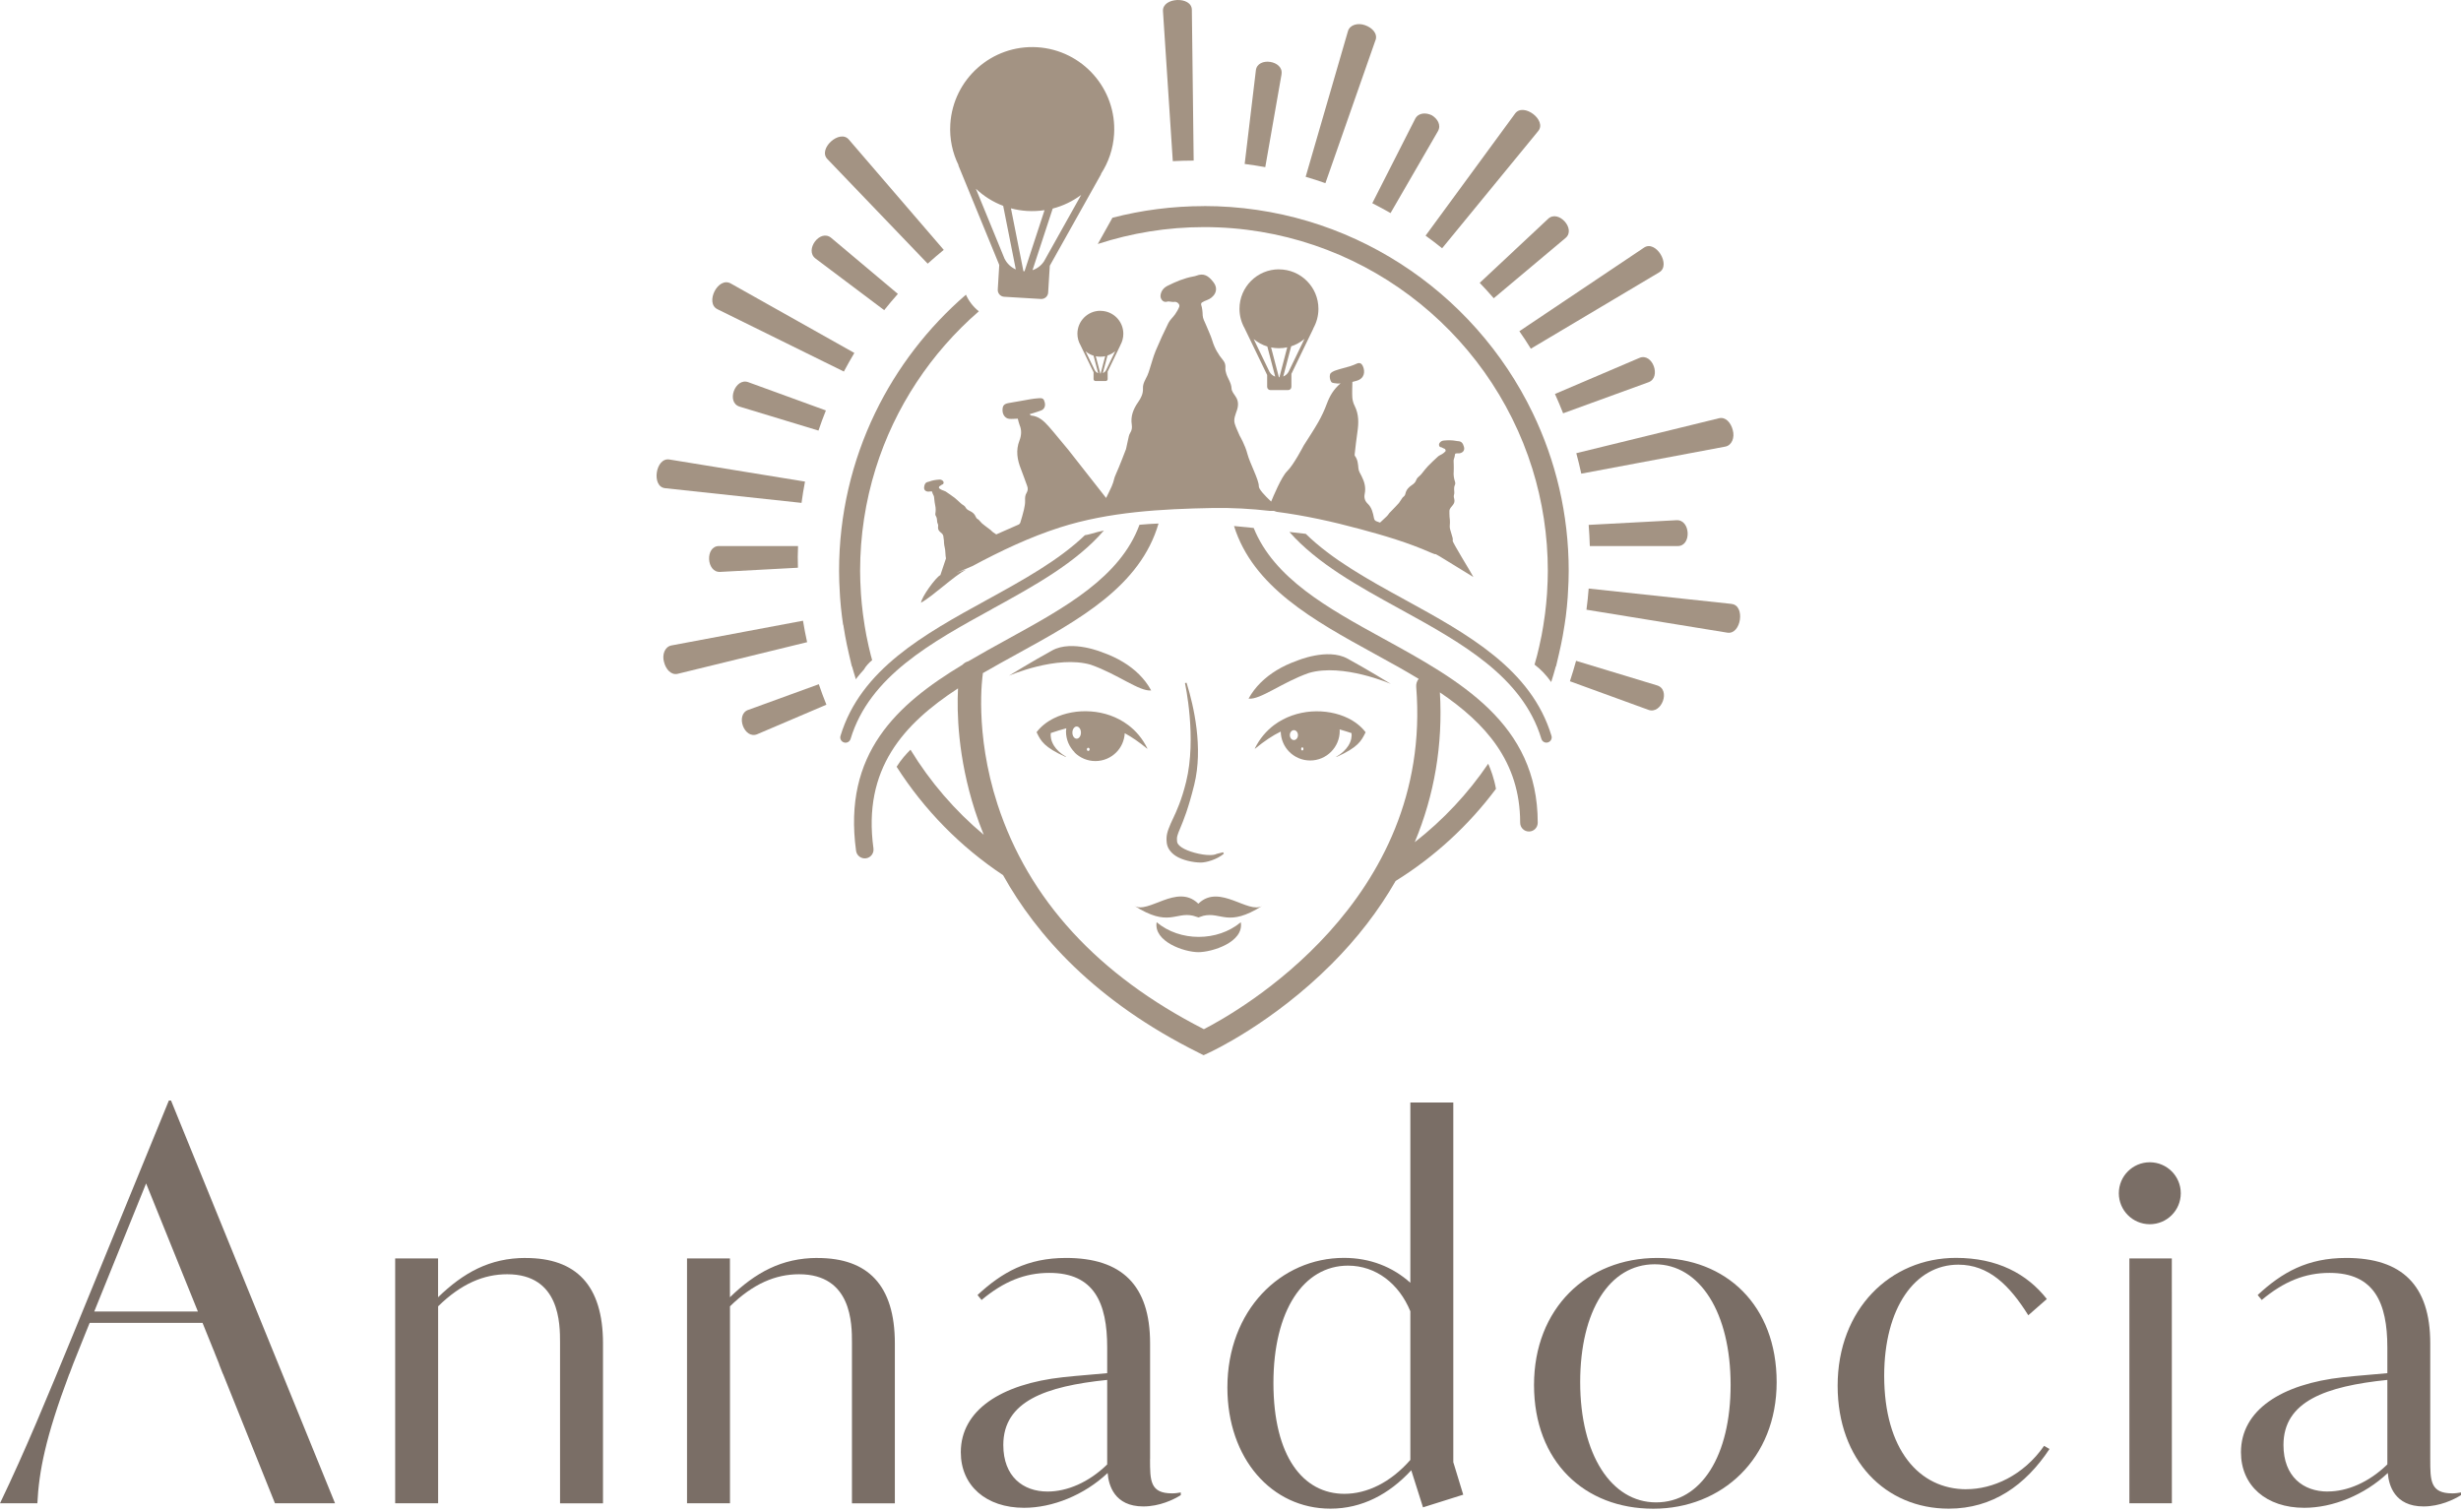 <svg width="420" height="258" viewBox="0 0 420 258" fill="none" xmlns="http://www.w3.org/2000/svg">
<g clip-path="url(#clip0_2765_2)">
<path d="M192.519 75.035C192.402 75.522 192.305 76.009 192.169 76.641C192.169 76.641 191 79.718 190.494 80.799C189.988 81.879 190.221 81.87 189.715 83.028C189.442 83.642 189.111 84.294 188.771 84.985C186.123 81.636 182.472 76.943 182.306 76.749C181.177 75.434 180.115 74.061 178.967 72.767C178.168 71.871 177.292 71.034 175.987 70.917C175.909 70.917 175.851 70.81 175.705 70.693C175.909 70.634 176.046 70.605 176.163 70.556C176.688 70.381 177.224 70.245 177.73 70.031C178.256 69.807 178.451 69.262 178.295 68.668C178.129 68.035 177.964 67.918 177.243 67.967C176.786 67.996 176.318 68.054 175.861 68.132C174.663 68.337 173.466 68.57 172.259 68.765C171.402 68.901 171.119 69.154 171.09 69.924C171.061 70.732 171.528 71.404 172.229 71.481C172.716 71.53 173.213 71.462 173.699 71.452C173.797 71.803 173.865 72.192 174.011 72.552C174.391 73.438 174.313 74.334 173.982 75.191C173.329 76.865 173.602 78.452 174.235 80.049C174.615 81.003 174.936 81.977 175.296 82.931C175.462 83.359 175.423 83.749 175.189 84.129C174.946 84.528 174.926 84.946 174.946 85.414C174.965 85.93 174.868 86.465 174.751 86.971C174.576 87.721 174.352 88.461 174.128 89.201C174.089 89.328 173.972 89.464 173.865 89.513C172.638 90.058 171.402 90.583 170.175 91.138C170.126 91.158 170.078 91.187 170.029 91.207C169.854 91.09 169.678 90.983 169.532 90.876C169.162 90.603 169.24 90.564 168.88 90.32C168.52 90.077 167.595 89.328 167.595 89.328C167.439 89.152 167.313 89.016 167.186 88.889C167.089 88.782 167.001 88.656 166.875 88.597C166.69 88.51 166.592 88.373 166.524 88.198C166.329 87.692 165.94 87.4 165.482 87.186C165.19 87.049 164.937 86.894 164.781 86.592C164.645 86.329 164.372 86.212 164.148 86.046C164.041 85.969 163.934 85.871 163.837 85.774C163.535 85.511 163.253 85.219 162.941 84.975C162.435 84.596 161.919 84.236 161.393 83.885C161.208 83.768 160.975 83.729 160.77 83.632C160.605 83.554 160.449 83.476 160.303 83.359C160.166 83.252 160.254 82.989 160.42 82.931C160.488 82.912 160.536 82.853 160.605 82.814C160.663 82.775 160.721 82.707 160.79 82.697C161.082 82.639 161.091 82.298 160.965 82.133C160.79 81.909 160.546 81.831 160.283 81.85C159.719 81.889 159.164 81.967 158.628 82.171C158.56 82.191 158.502 82.22 158.433 82.23C157.947 82.318 157.781 82.6 157.713 83.135C157.635 83.768 158.2 83.973 158.628 83.885C158.745 83.866 158.862 83.856 158.979 83.856C159.018 83.856 159.076 83.904 159.076 83.944C159.125 84.167 159.222 84.362 159.329 84.567C159.426 84.742 159.417 84.966 159.446 85.18C159.495 85.531 159.514 85.9 159.602 86.241C159.709 86.709 159.709 87.176 159.631 87.653C159.602 87.838 159.65 87.994 159.758 88.149C159.816 88.237 159.845 88.354 159.874 88.461C159.952 88.782 159.884 89.123 160.059 89.435C160.137 89.581 160.108 89.805 160.089 89.999C160.069 90.321 160.205 90.564 160.429 90.768C160.653 90.973 160.926 91.138 160.984 91.46C161.033 91.722 161.052 91.985 161.091 92.248C161.091 92.248 161.091 92.92 161.237 93.475C161.364 93.913 161.325 94.809 161.442 95.305L160.488 98.148C159.68 98.538 157.226 101.955 157.187 102.87C159.3 101.663 162.746 98.353 164.888 97.194L163.194 97.778C164.1 97.389 165.015 97.009 165.93 96.62C170.769 94.03 175.715 91.674 180.914 90.009C189.267 87.341 198.254 86.864 206.919 86.699C210.258 86.64 213.51 86.825 216.732 87.195C216.947 87.195 217.171 87.195 217.385 87.186L217.881 87.351C222.652 87.974 227.354 89.006 232.144 90.301C236.234 91.401 240.284 92.589 244.178 94.312C245.57 94.926 244.353 94.176 245.687 94.945L251.451 98.479C251.11 97.778 247.829 92.501 247.917 92.278C248.102 91.83 247.333 90.447 247.42 89.727C247.508 89.006 247.381 88.188 247.381 88.188C247.381 87.857 247.342 87.526 247.362 87.195C247.381 86.786 247.683 86.523 247.917 86.231C248.16 85.939 248.287 85.618 248.199 85.219C248.15 84.985 248.063 84.722 248.131 84.518C248.277 84.099 248.131 83.69 248.17 83.272C248.18 83.135 248.199 82.989 248.257 82.863C248.365 82.649 248.394 82.454 248.316 82.22C248.131 81.656 248.034 81.081 248.092 80.478C248.131 80.03 248.092 79.582 248.092 79.134C248.092 78.871 248.043 78.589 248.121 78.355C248.219 78.082 248.296 77.82 248.316 77.537C248.316 77.489 248.384 77.411 248.423 77.401C248.569 77.372 248.715 77.362 248.861 77.372C249.406 77.401 250.068 77.031 249.844 76.262C249.659 75.609 249.397 75.298 248.783 75.288C248.696 75.288 248.608 75.269 248.53 75.249C247.829 75.113 247.128 75.123 246.427 75.181C246.096 75.21 245.814 75.356 245.639 75.668C245.512 75.892 245.59 76.311 245.95 76.33C246.038 76.33 246.116 76.398 246.193 76.437C246.271 76.476 246.349 76.534 246.437 76.544C246.651 76.583 246.807 76.885 246.661 77.05C246.515 77.216 246.33 77.352 246.135 77.479C245.901 77.635 245.619 77.722 245.405 77.917C244.821 78.443 244.246 78.998 243.691 79.562C243.341 79.922 243.049 80.331 242.727 80.721C242.62 80.857 242.513 80.993 242.387 81.11C242.134 81.354 241.822 81.558 241.705 81.909C241.569 82.308 241.296 82.561 240.956 82.785C240.43 83.135 240.001 83.573 239.855 84.236C239.807 84.469 239.7 84.654 239.495 84.8C239.359 84.898 239.271 85.073 239.164 85.219C239.038 85.404 238.911 85.599 238.745 85.842C238.745 85.842 237.733 86.952 237.343 87.322C236.944 87.692 237.051 87.731 236.642 88.14C236.321 88.461 235.922 88.802 235.523 89.191C235.338 89.123 235.153 89.055 234.958 88.987C234.656 88.88 234.54 88.714 234.481 88.403C234.316 87.517 234.101 86.621 233.43 85.978C232.923 85.492 232.768 84.937 232.904 84.284C233.128 83.204 232.865 82.23 232.378 81.276C232.164 80.847 231.872 80.409 231.833 79.952C231.765 79.183 231.716 78.443 231.229 77.8C231.171 77.722 231.181 77.566 231.2 77.45C231.346 76.203 231.473 74.967 231.658 73.731C231.882 72.212 231.921 70.742 231.21 69.31C230.986 68.872 230.83 68.366 230.791 67.869C230.733 66.983 230.791 66.088 230.801 65.182C231.015 65.124 231.258 65.056 231.512 64.988C232.826 64.627 233.05 63.478 232.573 62.447C232.378 62.038 232.057 61.853 231.599 62.038C231.21 62.203 230.82 62.388 230.411 62.505C229.594 62.758 228.756 62.933 227.948 63.216C227.578 63.342 227.082 63.576 226.994 63.878C226.868 64.267 226.965 64.841 227.199 65.182C227.354 65.416 227.9 65.387 228.27 65.455C228.396 65.474 228.523 65.445 228.786 65.426C227.578 66.448 226.916 67.616 226.429 68.94C226.03 70.011 225.543 71.053 224.979 72.046C224.219 73.39 223.353 74.665 222.486 76.048C222.486 76.048 220.753 79.387 219.673 80.409C218.709 81.325 217.248 84.849 216.937 85.599C215.788 84.518 214.824 83.486 214.834 82.98C214.863 81.918 213.276 78.998 212.887 77.469C212.497 75.941 211.572 74.373 211.572 74.373C211.29 73.711 210.969 73.059 210.745 72.377C210.462 71.53 210.862 70.751 211.115 69.963C211.368 69.164 211.368 68.405 210.871 67.675C210.589 67.246 210.2 66.779 210.18 66.312C210.141 65.328 209.538 64.618 209.275 63.751C209.187 63.459 209.109 63.148 209.129 62.855C209.168 62.339 209.08 61.901 208.749 61.502C207.912 60.509 207.279 59.409 206.899 58.143C206.617 57.209 206.169 56.332 205.809 55.427C205.594 54.901 205.273 54.366 205.254 53.83C205.234 53.197 205.186 52.603 204.991 52C204.962 51.902 205.02 51.698 205.108 51.639C205.38 51.474 205.672 51.318 205.974 51.221C207.094 50.831 208.155 49.556 207.094 48.173C206.208 47.005 205.409 46.577 204.163 47.054C203.988 47.122 203.803 47.161 203.618 47.19C202.09 47.472 200.658 48.076 199.276 48.767C198.624 49.089 198.166 49.614 198.059 50.393C197.981 50.958 198.468 51.737 199.227 51.474C199.402 51.416 199.617 51.474 199.811 51.493C200.006 51.503 200.21 51.562 200.395 51.523C200.853 51.425 201.418 51.922 201.252 52.36C201.077 52.818 200.814 53.246 200.532 53.655C200.181 54.161 199.675 54.58 199.402 55.125C198.633 56.683 197.903 58.26 197.231 59.866C196.813 60.879 196.54 61.96 196.199 63.001C196.082 63.362 195.975 63.732 195.82 64.072C195.498 64.773 195.021 65.445 195.06 66.253C195.109 67.188 194.739 67.908 194.233 68.638C193.434 69.778 192.918 71.034 193.152 72.484C193.23 72.99 193.162 73.458 192.86 73.925C192.655 74.237 192.616 74.665 192.519 75.045V75.035Z" fill="#A39383"/>
<path d="M197.397 157.392C196.842 160.682 202.07 162.503 204.533 162.503C206.821 162.503 212.332 160.819 211.757 157.392C207.775 160.731 201.379 160.731 197.397 157.392Z" fill="#A39383"/>
<path d="M228.046 129.148C228.046 129.148 228.026 129.177 228.046 129.187C228.046 129.196 228.065 129.206 228.085 129.196C231.784 127.531 232.31 126.46 233.001 125.088L233.05 124.99C233.05 124.99 233.05 124.971 233.05 124.961C232.3 123.978 231.278 123.17 230.071 122.576C228.25 121.68 226.04 121.271 223.801 121.427C221.571 121.593 219.322 122.332 217.433 123.744C216.119 124.737 214.98 126.052 214.152 127.736C214.152 127.746 214.152 127.765 214.162 127.775C214.172 127.775 214.182 127.775 214.191 127.775C215.778 126.47 217.209 125.516 218.573 124.854C218.602 126.198 219.147 127.424 220.033 128.31C220.948 129.226 222.204 129.79 223.596 129.79C224.989 129.79 226.244 129.226 227.16 128.31C228.075 127.395 228.64 126.139 228.64 124.747C228.64 124.659 228.62 124.572 228.62 124.484C229.272 124.669 229.944 124.883 230.655 125.117C230.723 125.633 230.645 126.441 230.09 127.298C229.691 127.921 229.058 128.563 228.065 129.148H228.046ZM220.822 126.305C220.442 126.305 220.13 125.925 220.13 125.458C220.13 124.99 220.442 124.611 220.822 124.611C221.201 124.611 221.513 124.99 221.513 125.458C221.513 125.925 221.201 126.305 220.822 126.305ZM222.253 128.086C222.146 128.086 222.058 127.97 222.058 127.814C222.058 127.658 222.146 127.541 222.253 127.541C222.36 127.541 222.447 127.658 222.447 127.814C222.447 127.97 222.36 128.086 222.253 128.086Z" fill="#A39383"/>
<path d="M169.318 103.931C176.533 99.969 183.659 96.045 188.401 90.535C187.641 90.71 186.892 90.895 186.152 91.119C185.811 91.216 185.47 91.294 185.149 91.343C180.67 95.646 174.595 98.986 168.452 102.364C157.742 108.244 146.877 114.213 143.44 125.594C143.294 126.071 143.567 126.568 144.044 126.714C144.521 126.86 145.017 126.587 145.163 126.11C148.386 115.43 158.93 109.646 169.318 103.941V103.931Z" fill="#A39383"/>
<path d="M236.029 108.955C226.644 103.805 217.424 98.713 213.958 90.106C212.838 89.99 211.718 89.882 210.599 89.775C213.87 100.193 224.141 105.849 234.578 111.584C237.12 112.976 239.67 114.378 242.114 115.858C241.812 116.238 241.647 116.725 241.695 117.241C244.626 153.867 211.232 172.687 205.458 175.647C187.378 166.427 175.54 153.526 170.243 137.287C166.232 124.961 167.702 115.206 167.722 115.099C167.731 115.021 167.722 114.953 167.731 114.884C169.669 113.755 171.645 112.674 173.622 111.584C184.205 105.772 194.603 100.037 197.718 89.347C196.628 89.396 195.547 89.454 194.466 89.561C191.185 98.508 181.751 103.698 172.171 108.965C169.844 110.24 167.517 111.526 165.249 112.859C164.869 112.957 164.538 113.161 164.275 113.444C153.049 120.22 143.82 128.612 146.098 145.202C146.205 146.02 146.964 146.594 147.782 146.487C148.6 146.38 149.175 145.621 149.067 144.803C147.188 131.173 154.247 123.53 163.496 117.484C163.292 121.515 163.447 129.216 166.378 138.329C166.806 139.653 167.303 141.035 167.887 142.466C162.97 138.358 158.745 133.451 155.386 127.95C154.714 128.612 153.77 129.644 153.02 130.861C157.723 138.222 163.915 144.53 171.188 149.36C176.864 159.543 186.872 170.866 204.553 179.658L205.409 180.086L206.276 179.687C206.714 179.483 217.112 174.673 227.228 164.557C231.658 160.127 235.309 155.367 238.181 150.353C244.83 146.225 250.633 140.879 255.306 134.629C254.985 132.828 254.411 131.309 253.982 130.345C250.526 135.437 246.291 139.955 241.442 143.732C244.801 135.68 246.262 127.084 245.736 118.165C253.476 123.423 259.434 129.946 259.434 140.412C259.434 141.24 260.106 141.911 260.934 141.911C261.761 141.911 262.433 141.24 262.433 140.412C262.433 123.452 249.114 116.14 236.029 108.955Z" fill="#A39383"/>
<path d="M239.768 102.354C233.517 98.927 227.345 95.52 222.847 91.109C221.922 91.002 220.997 90.895 220.052 90.788C224.794 96.162 231.804 100.037 238.901 103.931C249.289 109.637 259.834 115.42 263.056 126.1C263.202 126.577 263.699 126.85 264.176 126.704C264.653 126.558 264.925 126.061 264.779 125.584C261.343 114.193 250.477 108.225 239.768 102.354Z" fill="#A39383"/>
<path d="M218.271 45.964C214.552 45.964 211.533 48.982 211.533 52.701C211.533 53.908 211.855 55.047 212.41 56.031L216.255 63.995V66.02C216.255 66.331 216.508 66.575 216.81 66.575H219.838C220.15 66.575 220.393 66.321 220.393 66.02V63.809L224.151 56.04H224.132C224.687 55.047 225.008 53.918 225.008 52.711C225.008 48.991 221.99 45.973 218.271 45.973V45.964ZM216.664 63.478L213.958 57.871C214.639 58.435 215.428 58.873 216.285 59.136L217.628 64.277C217.219 64.131 216.888 63.849 216.664 63.478ZM218.3 64.384H218.261L216.927 59.292C217.356 59.38 217.803 59.428 218.261 59.428C218.748 59.428 219.225 59.38 219.682 59.273L218.349 64.374C218.349 64.374 218.319 64.374 218.3 64.374V64.384ZM219.897 63.478C219.692 63.829 219.381 64.102 219.001 64.257L220.354 59.107C221.191 58.834 221.961 58.396 222.623 57.841L219.897 63.478Z" fill="#A39383"/>
<path d="M187.787 53.041C185.626 53.041 183.874 54.794 183.874 56.955C183.874 57.656 184.059 58.318 184.39 58.893L186.629 63.527V64.705C186.629 64.88 186.775 65.026 186.95 65.026H188.712C188.888 65.026 189.034 64.88 189.034 64.705V63.42L191.214 58.903H191.205C191.526 58.328 191.711 57.666 191.711 56.965C191.711 54.804 189.959 53.051 187.797 53.051L187.787 53.041ZM186.853 63.225L185.276 59.964C185.665 60.295 186.132 60.548 186.629 60.704L187.417 63.693C187.184 63.605 186.989 63.44 186.862 63.225H186.853ZM187.807 63.761H187.787L187.009 60.801C187.262 60.85 187.515 60.879 187.787 60.879C188.07 60.879 188.352 60.85 188.615 60.791L187.836 63.761C187.836 63.761 187.817 63.761 187.807 63.761ZM188.732 63.225C188.615 63.43 188.43 63.586 188.216 63.673L189.004 60.675C189.491 60.519 189.939 60.266 190.328 59.935L188.742 63.216L188.732 63.225Z" fill="#A39383"/>
<path d="M295.506 103.065L271.127 100.446C271.03 101.653 270.913 102.861 270.748 104.058L294.776 107.972C297.152 108.381 297.911 103.308 295.506 103.075V103.065Z" fill="#A39383"/>
<path d="M282.781 116.968L268.976 112.781C268.654 113.959 268.304 115.118 267.924 116.267L281.321 121.145C283.56 121.982 285.196 117.679 282.781 116.968Z" fill="#A39383"/>
<path d="M127.707 121.145C125.438 121.943 127.015 126.275 129.264 125.292L141.035 120.268C140.568 119.12 140.14 117.951 139.74 116.773L127.707 121.154V121.145Z" fill="#A39383"/>
<path d="M137.034 105.937L114.602 110.153C113.444 110.367 112.966 111.74 113.317 112.966C113.619 114.193 114.514 115.284 115.683 114.992L137.744 109.598C137.482 108.391 137.238 107.183 137.044 105.957L137.034 105.937Z" fill="#A39383"/>
<path d="M122.722 93.193C120.307 93.163 120.522 97.759 122.926 97.603L136.177 96.892C136.158 96.269 136.148 95.646 136.148 95.023C136.148 94.4 136.177 93.806 136.196 93.193H122.722Z" fill="#A39383"/>
<path d="M136.79 85.823C136.956 84.596 137.151 83.389 137.384 82.191L114.252 78.423C111.876 78.014 111.117 83.087 113.521 83.32L136.781 85.823H136.79Z" fill="#A39383"/>
<path d="M126.256 69.408L139.682 73.487C140.071 72.329 140.49 71.18 140.948 70.05L127.716 65.231C125.477 64.384 123.851 68.697 126.256 69.408Z" fill="#A39383"/>
<path d="M122.449 52.779L144.014 63.41C144.589 62.339 145.183 61.278 145.806 60.236L124.728 48.388C122.537 47.132 120.259 51.727 122.449 52.779Z" fill="#A39383"/>
<path d="M139.166 44.114L150.898 52.934C151.647 51.99 152.426 51.065 153.234 50.16L141.882 40.618C139.964 38.973 137.248 42.692 139.176 44.114H139.166Z" fill="#A39383"/>
<path d="M158.317 45C159.212 44.191 160.127 43.413 161.062 42.644L144.871 23.824C143.313 21.974 139.516 25.421 141.21 27.154L158.326 45H158.317Z" fill="#A39383"/>
<path d="M203.715 27.407L203.404 1.694C203.404 -0.72 198.292 -0.477 198.477 1.928L200.152 27.504C201.33 27.446 202.518 27.407 203.715 27.407Z" fill="#A39383"/>
<path d="M218.699 12.686C219.137 10.32 214.591 9.619 214.328 12.024L212.419 27.981C213.597 28.137 214.766 28.312 215.934 28.526L218.709 12.686H218.699Z" fill="#A39383"/>
<path d="M234.754 6.854C235.153 5.725 234.17 4.722 232.972 4.303C231.784 3.865 230.372 4.196 230.041 5.326L222.827 30.172C223.966 30.503 225.086 30.873 226.196 31.262L234.744 6.854H234.754Z" fill="#A39383"/>
<path d="M237.314 36.364L245.395 22.402C245.999 21.361 245.337 20.261 244.363 19.676C243.351 19.18 242.056 19.219 241.51 20.29L234.199 34.679C235.25 35.215 236.292 35.78 237.314 36.364Z" fill="#A39383"/>
<path d="M246.116 42.371L262.511 22.373C264.059 20.523 259.97 17.427 258.558 19.394L243.292 40.219C244.256 40.91 245.2 41.631 246.116 42.371Z" fill="#A39383"/>
<path d="M254.927 50.9L267.165 40.628C269.024 39.1 265.938 35.682 264.195 37.357L252.532 48.271C253.349 49.128 254.148 50.004 254.927 50.9Z" fill="#A39383"/>
<path d="M261.265 59.506L283.161 46.48C285.254 45.263 282.567 40.891 280.571 42.264L259.298 56.527C259.98 57.501 260.632 58.494 261.255 59.506H261.265Z" fill="#A39383"/>
<path d="M279.763 61.093L265.373 67.237C265.86 68.317 266.327 69.417 266.766 70.537L281.321 65.241C283.589 64.442 282.022 60.11 279.763 61.093Z" fill="#A39383"/>
<path d="M269.862 80.838L294.435 76.223C295.594 76.009 296.071 74.636 295.72 73.409C295.419 72.183 294.523 71.092 293.354 71.384L269.015 77.343C269.326 78.491 269.608 79.66 269.862 80.828V80.838Z" fill="#A39383"/>
<path d="M271.127 89.581C271.225 90.778 271.283 91.976 271.322 93.193H286.315C288.73 93.222 288.516 88.626 286.101 88.782L271.127 89.581Z" fill="#A39383"/>
<path d="M204.601 154.14C204.601 154.14 204.533 154.208 204.504 154.237C204.475 154.208 204.436 154.169 204.407 154.14C200.834 150.781 195.956 156.058 193.58 154.588C199.451 158.307 200.551 155.59 203.608 156.282L204.533 156.574L205.38 156.291C208.457 155.581 209.547 158.317 215.428 154.597C213.052 156.068 208.175 150.791 204.601 154.15V154.14Z" fill="#A39383"/>
<path d="M229.944 112.392C226.546 110.532 221.299 112.781 221.299 112.781C220.091 113.21 218.923 113.745 217.862 114.398C215.885 115.605 214.191 117.202 213.081 119.236C215.116 119.451 218.777 116.462 223.372 114.855C229.165 113.142 237.373 116.725 237.373 116.725C237.373 116.725 233.352 114.252 229.954 112.392H229.944Z" fill="#A39383"/>
<path d="M186.171 113.453C190.767 115.06 194.427 118.039 196.462 117.834C195.362 115.8 193.668 114.193 191.682 112.996C190.611 112.343 189.452 111.808 188.245 111.379C188.245 111.379 182.997 109.14 179.599 110.99C176.202 112.85 172.181 115.323 172.181 115.323C172.181 115.323 180.378 111.749 186.181 113.453H186.171Z" fill="#A39383"/>
<path d="M143.917 106.619C144.014 107.251 144.122 107.875 144.229 108.498C144.414 109.52 144.628 110.532 144.861 111.535C144.92 111.798 144.978 112.061 145.046 112.324C145.163 112.791 145.251 113.268 145.378 113.736C145.387 113.736 145.397 113.716 145.407 113.706C145.611 114.456 145.845 115.196 146.069 115.936C146.127 115.848 146.176 115.761 146.244 115.673C146.624 115.186 147.023 114.738 147.422 114.291C147.792 113.648 148.289 113.122 148.844 112.665C148.766 112.382 148.678 112.1 148.61 111.808C148.357 110.815 148.123 109.802 147.928 108.79C147.909 108.683 147.88 108.585 147.86 108.478C147.656 107.407 147.48 106.317 147.334 105.226C147.305 105.041 147.286 104.856 147.257 104.671C147.12 103.591 147.013 102.51 146.935 101.41C146.926 101.235 146.916 101.059 146.906 100.884C146.838 99.745 146.789 98.596 146.789 97.438C146.789 91.372 147.714 85.521 149.428 80.01C152.709 69.466 158.901 60.197 167.05 53.129C166.105 52.38 165.346 51.406 164.849 50.296C158.395 55.865 153.098 62.719 149.35 70.479C145.407 78.647 143.197 87.789 143.197 97.447C143.197 98.684 143.245 99.91 143.323 101.127C143.343 101.42 143.352 101.712 143.372 102.004C143.45 103.084 143.557 104.165 143.693 105.226C143.752 105.694 143.82 106.161 143.888 106.628L143.917 106.619Z" fill="#A39383"/>
<path d="M205.478 35.176C200.084 35.176 194.846 35.867 189.851 37.162L187.349 41.641C193.064 39.781 199.159 38.759 205.487 38.759C231.774 38.759 254.08 56.138 261.518 80.01C263.231 85.521 264.156 91.372 264.156 97.438C264.156 98.596 264.108 99.745 264.039 100.884C264.039 101.059 264.02 101.235 264.01 101.41C263.932 102.5 263.825 103.591 263.689 104.671C263.67 104.856 263.64 105.041 263.611 105.226C263.465 106.317 263.29 107.407 263.085 108.478C263.066 108.585 263.037 108.683 263.017 108.79C262.813 109.802 262.589 110.815 262.336 111.808C262.199 112.353 262.044 112.889 261.888 113.424C262.988 114.261 263.913 115.245 264.731 116.403C265.013 115.508 265.286 114.612 265.529 113.697C265.539 113.697 265.549 113.716 265.558 113.726C265.685 113.259 265.772 112.781 265.889 112.314C265.957 112.051 266.016 111.788 266.074 111.526C266.308 110.523 266.522 109.51 266.707 108.488C266.824 107.865 266.931 107.242 267.019 106.609C267.087 106.142 267.165 105.674 267.223 105.207C267.359 104.136 267.467 103.065 267.544 101.984C267.564 101.692 267.583 101.4 267.593 101.108C267.671 99.891 267.72 98.664 267.72 97.428C267.72 87.77 265.51 78.628 261.567 70.459C251.5 49.595 230.129 35.166 205.458 35.166L205.478 35.176Z" fill="#A39383"/>
<path d="M163.555 28.215L170.535 45.214L170.282 49.42C170.243 50.053 170.73 50.608 171.363 50.647L177.652 51.026C178.285 51.065 178.84 50.578 178.879 49.946L179.161 45.35L187.933 29.695L187.894 29.675C189.18 27.709 189.978 25.401 190.134 22.889C190.601 15.169 184.721 8.538 177.01 8.061C169.289 7.594 162.659 13.475 162.182 21.186C162.026 23.697 162.552 26.092 163.593 28.205H163.574L163.555 28.215ZM184.526 33.248L178.168 44.61C177.701 45.311 177.019 45.837 176.211 46.109L179.658 35.595C181.44 35.137 183.085 34.329 184.526 33.258V33.248ZM175.296 36.004C176.309 36.062 177.302 36.013 178.266 35.867L174.848 46.294C174.848 46.294 174.78 46.294 174.741 46.294H174.663L172.531 35.556C173.417 35.789 174.342 35.945 175.286 36.004H175.296ZM171.207 35.137L173.359 45.983C172.541 45.623 171.869 44.99 171.47 44.201H171.46L166.543 32.207C167.877 33.472 169.464 34.475 171.217 35.137H171.207Z" fill="#A39383"/>
<path d="M183.377 128.408C184.292 129.323 185.548 129.888 186.94 129.888C188.333 129.888 189.589 129.323 190.504 128.408C191.351 127.561 191.876 126.412 191.954 125.136C193.152 125.779 194.398 126.645 195.771 127.765C195.771 127.765 195.79 127.765 195.8 127.765C195.81 127.765 195.82 127.746 195.81 127.726C194.982 126.042 193.843 124.718 192.529 123.734C190.64 122.313 188.391 121.573 186.161 121.417C183.932 121.252 181.712 121.67 179.891 122.566C178.684 123.16 177.652 123.968 176.912 124.951C176.912 124.951 176.912 124.971 176.912 124.981L176.961 125.078C177.642 126.46 178.178 127.522 181.878 129.187C181.887 129.187 181.907 129.187 181.917 129.177C181.917 129.167 181.917 129.148 181.917 129.138C180.924 128.554 180.281 127.911 179.891 127.288C179.346 126.431 179.259 125.623 179.327 125.107C180.261 124.786 181.138 124.523 181.975 124.299C181.956 124.484 181.926 124.669 181.926 124.835C181.926 126.227 182.491 127.483 183.406 128.398L183.377 128.408ZM183.747 126.071C183.338 126.071 183.017 125.604 183.017 125.029C183.017 124.455 183.348 123.988 183.747 123.988C184.146 123.988 184.477 124.455 184.477 125.029C184.477 125.604 184.146 126.071 183.747 126.071ZM185.723 128.164C185.597 128.164 185.49 128.047 185.49 127.892C185.49 127.736 185.597 127.619 185.723 127.619C185.85 127.619 185.957 127.736 185.957 127.892C185.957 128.047 185.85 128.164 185.723 128.164Z" fill="#A39383"/>
<path d="M200.201 139.672C200.045 140.013 199.899 140.315 199.782 140.587C199.276 141.804 198.964 142.544 199.12 143.839C199.217 144.696 199.733 145.455 200.61 146.049C201.739 146.809 203.638 147.208 204.942 147.208C205.809 147.208 207.649 146.731 208.866 145.699L208.739 145.455L207.639 145.728C207.386 145.864 206.987 145.932 206.471 145.932C204.942 145.932 202.693 145.319 201.661 144.618C201.194 144.306 200.911 143.956 200.882 143.635C200.785 142.846 200.95 142.466 201.418 141.347C201.963 140.042 202.791 138.066 203.813 133.928C205.38 127.57 203.706 120.453 202.576 116.773C202.537 116.637 202.508 116.559 202.498 116.52L202.362 116.549L202.226 116.578C202.245 116.676 204.28 125.906 202.421 133.451C201.651 136.576 200.785 138.436 200.21 139.662L200.201 139.672Z" fill="#A39383"/>
<path d="M89.717 214.688C83.544 214.688 79.076 217.229 74.763 221.396V214.766H67.441V256.562H74.772V222.944C78.706 219.089 82.561 217.472 86.562 217.472C95.578 217.472 95.578 225.952 95.578 229.117V256.572H102.909V229.272C102.909 219.322 98.285 214.698 89.727 214.698L89.717 214.688Z" fill="#7A6E66"/>
<path d="M139.526 214.688C133.363 214.688 128.885 217.229 124.572 221.396V214.766H117.25V256.562H124.581V222.944C128.515 219.089 132.37 217.472 136.372 217.472C145.387 217.472 145.397 225.952 145.397 229.117V256.572H152.718V229.272C152.718 219.322 148.094 214.698 139.536 214.698L139.526 214.688Z" fill="#7A6E66"/>
<path d="M196.277 249.007V229.263C196.277 219.312 191.419 214.688 181.936 214.688C175.306 214.688 170.993 217.151 166.826 221.016L167.517 221.863C171.295 218.699 174.916 217.239 179.083 217.239C186.716 217.239 188.956 222.331 188.956 229.964V234.355C186.639 234.588 184.175 234.744 181.401 235.046C170.837 236.204 163.973 240.673 163.973 247.849C163.973 253.554 168.286 257.331 174.77 257.331C179.629 257.331 185.022 255.17 189.034 251.392C189.189 253.476 190.192 257.098 195.119 257.098C197.893 257.098 200.288 255.939 201.515 255.17V254.712C201.058 254.79 200.59 254.868 200.045 254.868C196.267 254.868 196.267 252.707 196.267 249.007H196.277ZM188.956 249.932C185.792 253.018 182.092 254.557 178.782 254.557C174.615 254.557 171.227 252.016 171.227 246.612C171.227 239.135 178.47 236.584 188.956 235.503V249.922V249.932Z" fill="#7A6E66"/>
<path d="M248.014 188.157H240.693V218.923C237.684 216.226 233.829 214.678 229.36 214.678C218.563 214.678 209.469 223.625 209.469 236.808C209.469 248.92 217.024 257.477 227.053 257.477C232.446 257.477 237.071 255.014 240.848 250.925L242.854 257.254L249.718 255.092L248.024 249.543V188.157H248.014ZM229.438 254.946C222.418 254.946 217.336 248.618 217.326 236.049C217.326 223.635 222.486 216.002 230.051 216.002C234.832 216.002 238.765 219.089 240.693 223.791V249.163C237.305 253.018 233.293 254.946 229.438 254.946Z" fill="#7A6E66"/>
<path d="M282.849 214.688C270.825 214.688 261.8 223.324 261.8 236.36C261.8 249.474 270.436 257.487 282.158 257.487C293.88 257.487 303.207 248.929 303.207 235.893C303.207 222.778 294.571 214.688 282.849 214.688ZM282.625 256.406C274.992 256.406 269.677 248.228 269.677 235.893C269.677 223.713 274.691 215.769 282.402 215.769C290.112 215.769 295.35 224.025 295.35 236.36C295.35 248.472 290.336 256.406 282.625 256.406Z" fill="#7A6E66"/>
<path d="M335.599 254.167C327.508 254.167 321.569 247.381 321.56 234.812C321.56 223.246 326.798 215.837 334.207 215.837C339.376 215.837 342.92 219.303 346.153 224.473L349.317 221.698C345.929 217.375 340.837 214.678 333.817 214.678C322.64 214.678 313.615 223.392 313.615 236.506C313.615 249.231 321.784 257.477 332.581 257.477C340.058 257.477 345.685 253.466 349.774 247.294L348.85 246.758C345.306 251.85 340.058 254.157 335.589 254.157L335.599 254.167Z" fill="#7A6E66"/>
<path d="M370.347 214.766H363.405V256.562H370.658L370.648 214.766H370.347Z" fill="#7A6E66"/>
<path d="M418.53 254.868C414.752 254.868 414.752 252.707 414.752 249.007V229.263C414.752 219.312 409.894 214.688 400.411 214.688C393.781 214.688 389.458 217.151 385.301 221.016L385.992 221.863C389.77 218.699 393.392 217.239 397.559 217.239C405.192 217.239 407.431 222.331 407.431 229.964V234.355C405.123 234.588 402.65 234.744 399.876 235.046C389.312 236.204 382.448 240.673 382.448 247.849C382.448 253.554 386.761 257.331 393.246 257.331C398.104 257.331 403.498 255.17 407.509 251.392C407.665 253.476 408.667 257.098 413.603 257.098C416.378 257.098 418.764 255.939 420 255.17V254.712C419.542 254.79 419.075 254.868 418.53 254.868ZM397.257 254.557C393.09 254.557 389.702 252.016 389.702 246.612C389.702 239.135 396.955 236.584 407.431 235.503V249.922C404.267 253.009 400.567 254.547 397.257 254.547V254.557Z" fill="#7A6E66"/>
<path d="M366.89 208.934C369.81 208.934 372.177 206.567 372.177 203.647C372.177 200.728 369.81 198.361 366.89 198.361C363.971 198.361 361.604 200.728 361.604 203.647C361.604 206.567 363.971 208.934 366.89 208.934Z" fill="#7A6E66"/>
<path d="M28.819 187.826L12.744 227.091C7.945 238.736 4.43 247.323 0 256.562H6.377C6.65 251.11 7.76 245.288 11.829 234.481H11.849L12.472 232.816L14.507 227.734L15.305 225.767H34.563L36.461 230.46H36.471L36.753 231.19L37.406 232.816H37.386L38.038 234.481H38.058L46.927 256.562H57.179L29.188 187.826H28.819ZM16.084 223.83L24.934 201.973L33.774 223.83H16.084Z" fill="#7A6E66"/>
</g>
<defs>
<clipPath id="clip0_2765_2">
<rect width="420" height="257.487" fill="white"/>
</clipPath>
</defs>
</svg>
